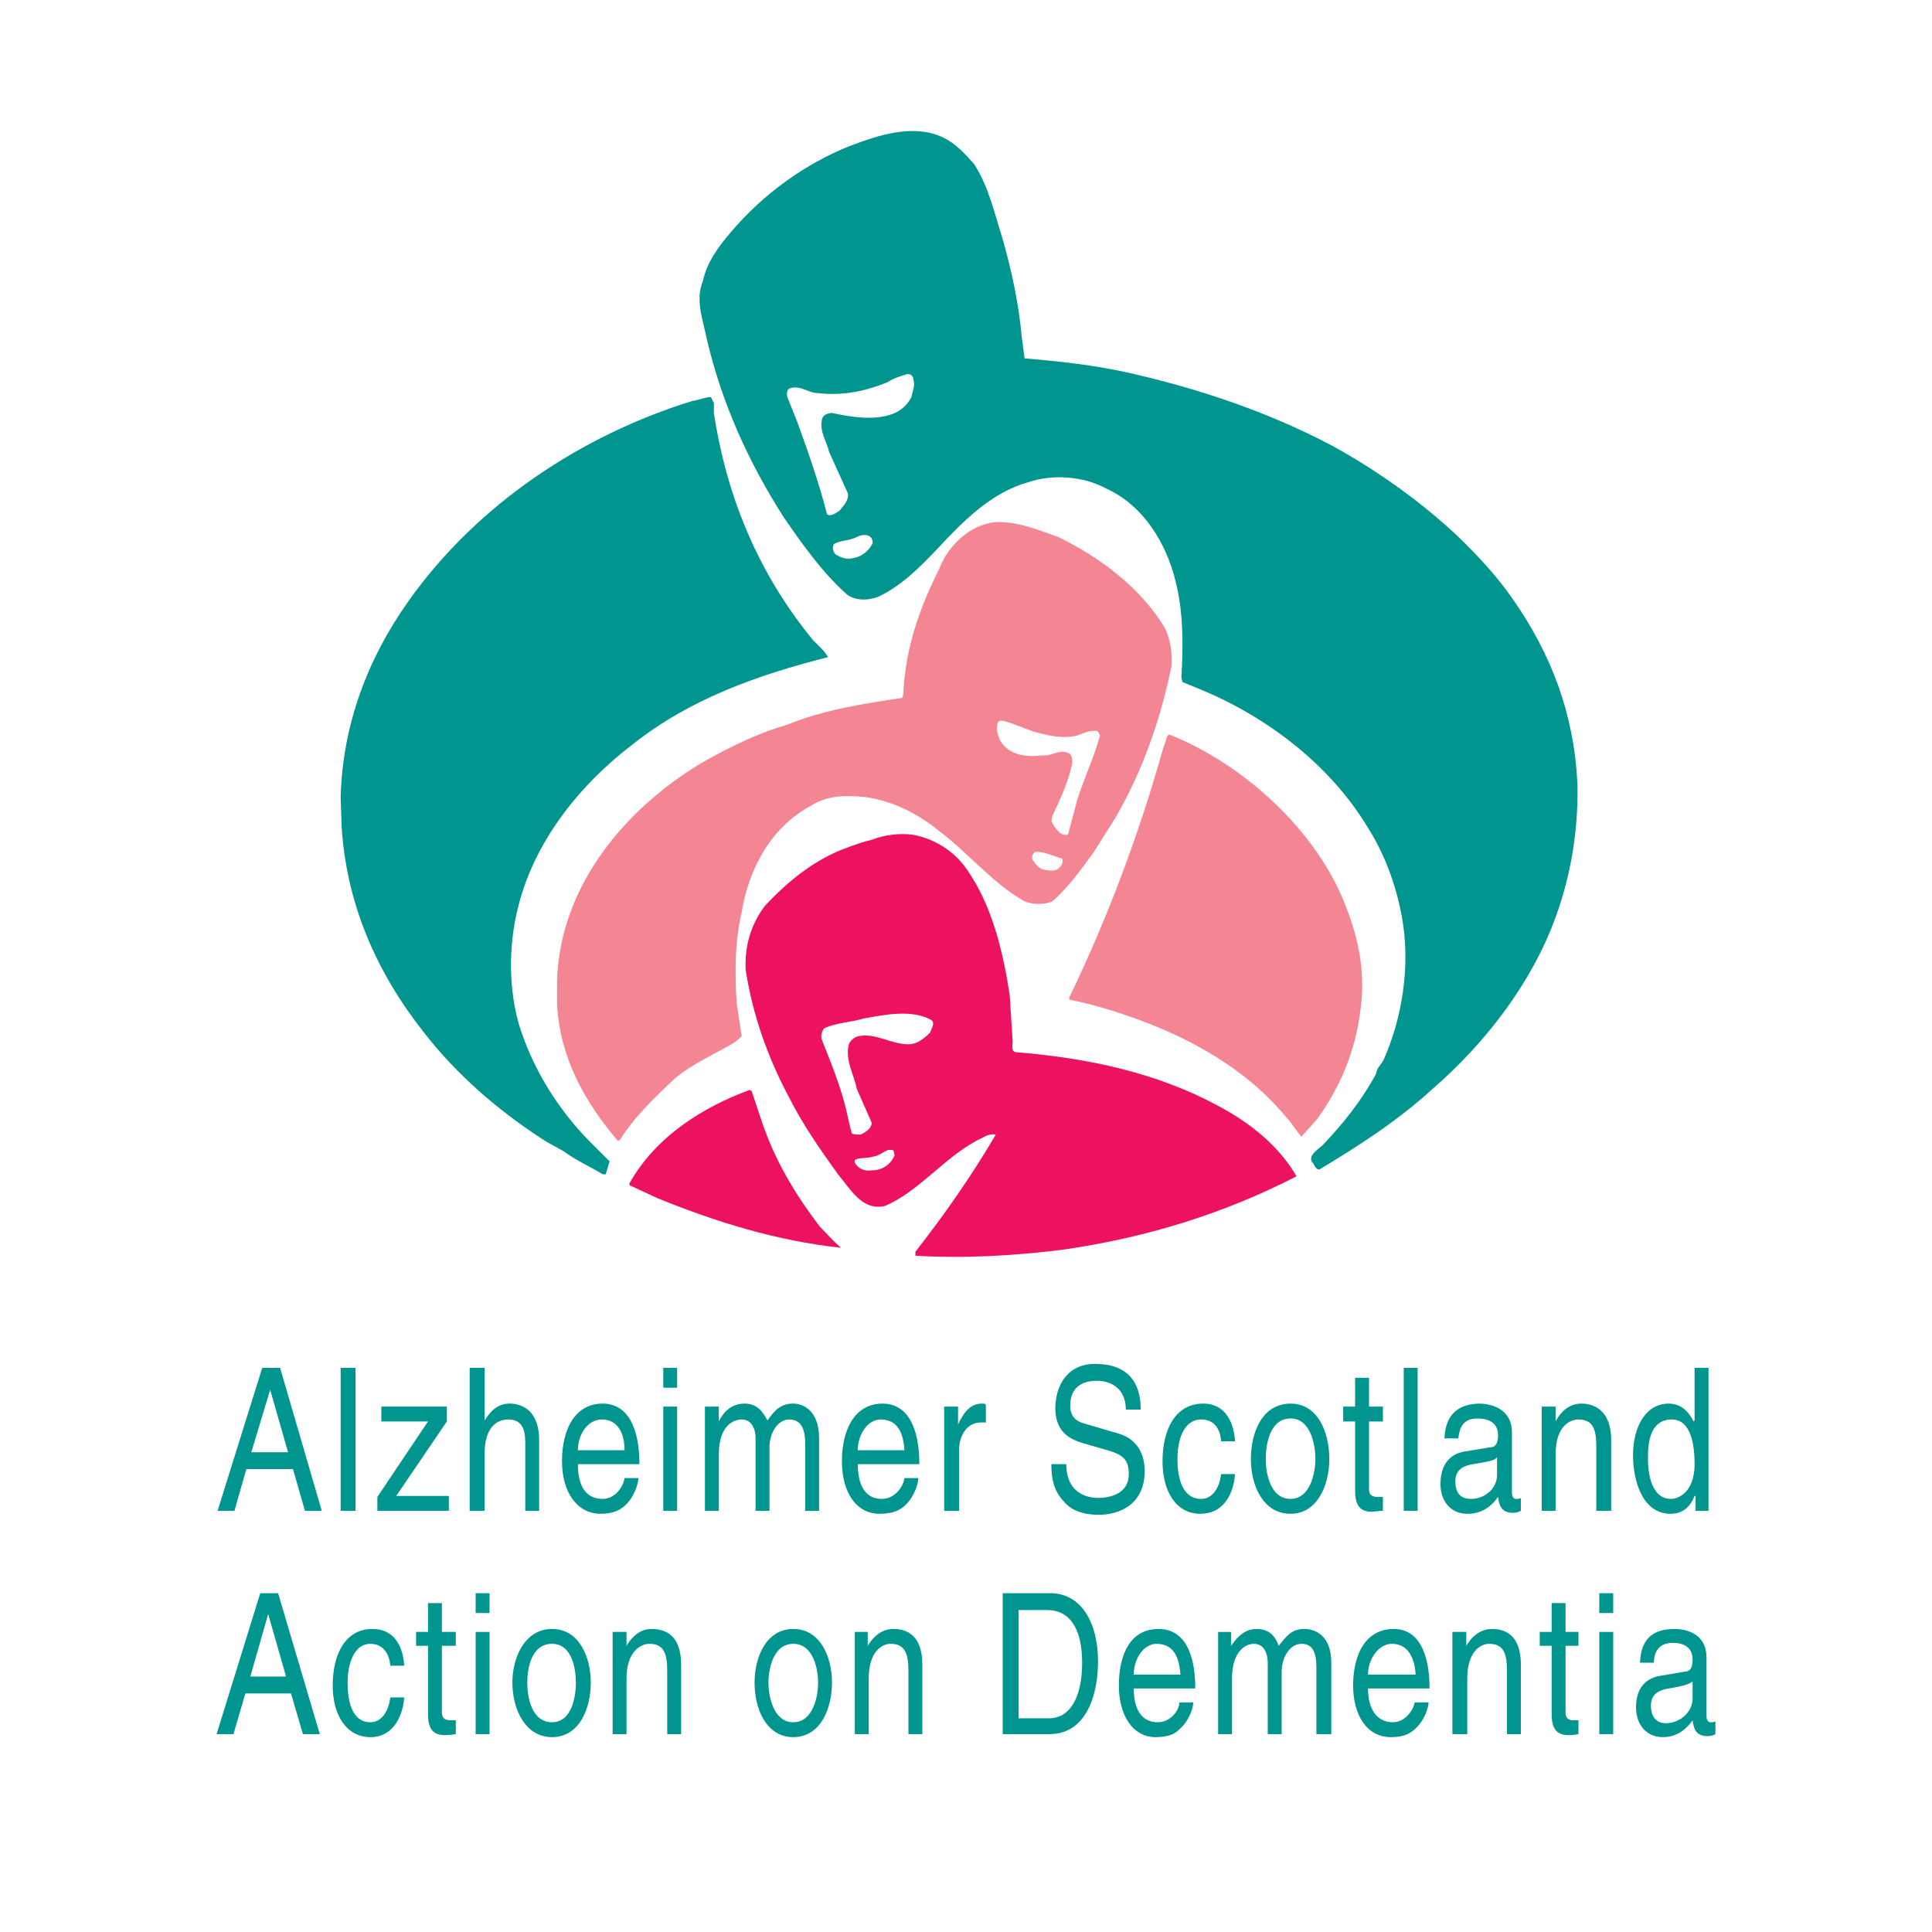 <?xml version="1.0" encoding="utf-8"?>
<!-- Generator: Adobe Illustrator 13.0.0, SVG Export Plug-In . SVG Version: 6.00 Build 14576)  -->
<!DOCTYPE svg PUBLIC "-//W3C//DTD SVG 1.0//EN" "http://www.w3.org/TR/2001/REC-SVG-20010904/DTD/svg10.dtd">
<svg version="1.0" id="Layer_1" xmlns="http://www.w3.org/2000/svg" xmlns:xlink="http://www.w3.org/1999/xlink" x="0px" y="0px"
	 width="192.756px" height="192.756px" viewBox="0 0 192.756 192.756" enable-background="new 0 0 192.756 192.756"
	 xml:space="preserve">
<g>
	<polygon fill-rule="evenodd" clip-rule="evenodd" fill="#FFFFFF" points="0,0 192.756,0 192.756,192.756 0,192.756 0,0 	"/>
	<path fill-rule="evenodd" clip-rule="evenodd" fill="#00958E" d="M29.035,168.957l1.188,4.059h1.684l-4.16-14.062h-1.782
		l-4.357,14.062h1.684l1.188-4.059H29.035L29.035,168.957z M24.975,167.271l1.782-6.238l0,0l1.783,6.238H24.975L24.975,167.271z"/>
	<path fill-rule="evenodd" clip-rule="evenodd" fill="#00958E" d="M40.325,166.184c-0.099-1.783-0.891-3.664-3.169-3.664
		c-2.673,0-3.961,2.475-3.961,5.645c0,2.971,1.386,5.15,3.763,5.15s3.268-2.279,3.367-3.963h-1.386
		c-0.198,1.586-0.99,2.477-1.981,2.477c-1.881,0-2.277-2.18-2.277-3.961c0-1.783,0.594-3.863,2.277-3.863
		c1.188,0,1.882,0.893,1.981,2.18H40.325L40.325,166.184z"/>
	<path fill-rule="evenodd" clip-rule="evenodd" fill="#00958E" d="M45.475,164.203v-1.387h-1.386v-2.873h-1.387v2.873h-1.188v1.387
		h1.188v6.734c0,1.287,0.297,2.178,1.684,2.178c0.099,0,0.495,0,1.089-0.1v-1.385h-0.495c-0.297,0-0.891,0-0.891-0.793v-6.635
		H45.475L45.475,164.203z"/>
	<path fill-rule="evenodd" clip-rule="evenodd" fill="#00958E" d="M47.455,173.016h1.387v-10.199h-1.387V173.016L47.455,173.016z
		 M47.455,160.934h1.387v-1.98h-1.387V160.934L47.455,160.934z"/>
	<path fill-rule="evenodd" clip-rule="evenodd" fill="#00958E" d="M51.12,167.867c0,2.674,1.288,5.447,3.961,5.447
		s3.862-2.773,3.862-5.447c0-2.576-1.188-5.348-3.862-5.348S51.12,165.291,51.12,167.867L51.12,167.867z M52.605,167.867
		c0-1.387,0.396-3.863,2.476-3.863c1.98,0,2.376,2.477,2.376,3.863s-0.396,3.961-2.376,3.961
		C53.001,171.828,52.605,169.254,52.605,167.867L52.605,167.867z"/>
	<path fill-rule="evenodd" clip-rule="evenodd" fill="#00958E" d="M67.955,166.084c0-2.971-1.584-3.564-2.971-3.564
		c-1.387,0-2.179,1.188-2.476,1.684l0,0v-1.387h-1.386v10.199h1.386v-5.545c0-2.773,1.485-3.467,2.278-3.467
		c1.387,0,1.783,0.893,1.783,2.674v6.338h1.386V166.084L67.955,166.084z"/>
	<path fill-rule="evenodd" clip-rule="evenodd" fill="#00958E" d="M75.284,167.867c0,2.674,1.188,5.447,3.862,5.447
		c2.674,0,3.862-2.773,3.862-5.447c0-2.576-1.188-5.348-3.862-5.348C76.472,162.52,75.284,165.291,75.284,167.867L75.284,167.867z
		 M76.67,167.867c0-1.387,0.495-3.863,2.476-3.863c1.981,0,2.476,2.477,2.476,3.863s-0.495,3.961-2.476,3.961
		C77.166,171.828,76.67,169.254,76.67,167.867L76.67,167.867z"/>
	<path fill-rule="evenodd" clip-rule="evenodd" fill="#00958E" d="M92.021,166.084c0-2.971-1.584-3.564-2.873-3.564
		c-1.485,0-2.277,1.188-2.575,1.684l0,0v-1.387h-1.288v10.199h1.387v-5.545c0-2.773,1.386-3.467,2.179-3.467
		c1.386,0,1.783,0.893,1.783,2.674v6.338h1.387V166.084L92.021,166.084z"/>
	<path fill-rule="evenodd" clip-rule="evenodd" fill="#00958E" d="M100.042,173.016h4.655c3.763,0,4.853-4.059,4.853-7.229
		c0-4.061-1.783-6.834-4.754-6.834h-4.754V173.016L100.042,173.016z M101.627,160.637h2.872c2.179,0,3.466,1.783,3.466,5.25
		c0,3.564-1.287,5.545-3.268,5.545h-3.07V160.637L101.627,160.637z"/>
	<path fill-rule="evenodd" clip-rule="evenodd" fill="#00958E" d="M117.671,169.848c0,0.693-0.793,1.98-2.179,1.98
		c-1.585,0-2.377-1.287-2.377-3.367h6.14c0-3.664-1.188-5.941-3.664-5.941c-2.773,0-3.962,2.475-3.962,5.645
		c0,2.971,1.387,5.15,3.665,5.15c1.387,0,1.98-0.396,2.277-0.693c1.09-0.893,1.485-2.279,1.485-2.773H117.671L117.671,169.848z
		 M113.115,167.074c0-1.584,0.99-3.07,2.277-3.07c1.782,0,2.278,1.486,2.377,3.07H113.115L113.115,167.074z"/>
	<path fill-rule="evenodd" clip-rule="evenodd" fill="#00958E" d="M121.532,173.016h1.387v-5.545c0-2.773,1.387-3.467,2.179-3.467
		c1.09,0,1.387,1.09,1.387,1.883v7.129h1.387v-6.238c0-1.387,0.792-2.773,1.98-2.773s1.485,0.99,1.485,2.377v6.635h1.486v-7.129
		c0-2.873-1.783-3.367-2.675-3.367c-1.287,0-1.782,0.693-2.574,1.684c-0.198-0.596-0.693-1.684-2.179-1.684s-2.18,1.188-2.575,1.684
		l0,0v-1.387h-1.288V173.016L121.532,173.016z"/>
	<path fill-rule="evenodd" clip-rule="evenodd" fill="#00958E" d="M141.142,169.848c-0.099,0.693-0.892,1.98-2.179,1.98
		c-1.585,0-2.476-1.287-2.476-3.367h6.14c0-3.664-1.188-5.941-3.565-5.941c-2.772,0-4.06,2.475-4.06,5.645
		c0,2.971,1.387,5.15,3.763,5.15c1.387,0,1.882-0.396,2.278-0.693c1.089-0.893,1.485-2.279,1.485-2.773H141.142L141.142,169.848z
		 M136.487,167.074c0-1.584,1.089-3.07,2.376-3.07c1.685,0,2.278,1.486,2.377,3.07H136.487L136.487,167.074z"/>
	<path fill-rule="evenodd" clip-rule="evenodd" fill="#00958E" d="M151.738,166.084c0-2.971-1.585-3.564-2.872-3.564
		c-1.485,0-2.278,1.188-2.574,1.684l0,0v-1.387h-1.387v10.199h1.485v-5.545c0-2.773,1.387-3.467,2.179-3.467
		c1.387,0,1.782,0.893,1.782,2.674v6.338h1.387V166.084L151.738,166.084z"/>
	<path fill-rule="evenodd" clip-rule="evenodd" fill="#00958E" d="M157.482,164.203v-1.387h-1.287v-2.873h-1.387v2.873h-1.188v1.387
		h1.188v6.734c0,1.287,0.297,2.178,1.684,2.178c0.099,0,0.495,0,0.99-0.1v-1.385h-0.495c-0.198,0-0.792,0-0.792-0.793v-6.635
		H157.482L157.482,164.203z"/>
	<path fill-rule="evenodd" clip-rule="evenodd" fill="#00958E" d="M159.562,173.016h1.387v-10.199h-1.387V173.016L159.562,173.016z
		 M159.562,160.934h1.387v-1.98h-1.387V160.934L159.562,160.934z"/>
	<path fill-rule="evenodd" clip-rule="evenodd" fill="#00958E" d="M165.009,165.887c0-0.793,0.297-1.98,1.882-1.98
		c1.287,0,1.98,0.594,1.98,1.682c0,0.992-0.396,1.189-0.792,1.189l-2.278,0.396c-2.376,0.297-2.574,2.277-2.574,3.168
		c0,1.783,1.089,2.973,2.674,2.973c1.584,0,2.476-0.992,2.971-1.684c0.099,0.791,0.297,1.584,1.485,1.584
		c0.396,0,0.595-0.1,0.792-0.199v-1.287c-0.099,0.1-0.297,0.1-0.495,0.1c-0.197,0-0.396-0.197-0.396-0.594v-5.844
		c0-2.674-2.476-2.871-3.169-2.871c-2.08,0-3.367,0.891-3.467,3.367H165.009L165.009,165.887z M168.871,169.451
		c0,1.387-1.287,2.477-2.674,2.477c-0.99,0-1.485-0.693-1.485-1.783c0-1.287,1.089-1.584,1.782-1.684
		c1.783-0.297,2.08-0.496,2.377-0.693V169.451L168.871,169.451z"/>
	<path fill-rule="evenodd" clip-rule="evenodd" fill="#00958E" d="M29.233,146.574l1.188,4.16h1.684l-4.159-14.262h-1.783
		l-4.456,14.262h1.683l1.188-4.16H29.233L29.233,146.574z M25.073,144.891l1.882-6.238l0,0l1.783,6.238H25.073L25.073,144.891z"/>
	<polygon fill-rule="evenodd" clip-rule="evenodd" fill="#00958E" points="33.987,150.734 35.472,150.734 35.472,136.473 
		33.987,136.473 33.987,150.734 	"/>
	<polygon fill-rule="evenodd" clip-rule="evenodd" fill="#00958E" points="44.583,141.82 44.583,140.336 38.047,140.336 
		38.047,141.82 42.702,141.82 37.651,149.348 37.651,150.734 44.781,150.734 44.781,149.248 39.533,149.248 44.583,141.82 	"/>
	<path fill-rule="evenodd" clip-rule="evenodd" fill="#00958E" d="M53.793,143.703c0-2.971-1.684-3.666-2.971-3.666
		c-1.386,0-2.079,1.09-2.476,1.684l0,0v-5.248h-1.486v14.262h1.486v-5.646c0-2.672,1.188-3.465,2.376-3.465
		c1.288,0,1.684,0.891,1.684,2.277v6.834h1.386V143.703L53.793,143.703z"/>
	<path fill-rule="evenodd" clip-rule="evenodd" fill="#00958E" d="M62.311,147.465c-0.1,0.793-0.892,2.08-2.179,2.08
		c-1.684,0-2.476-1.287-2.476-3.467h6.14c0-3.662-1.188-6.041-3.665-6.041c-2.773,0-4.06,2.576-4.06,5.744
		c0,3.07,1.485,5.25,3.862,5.25c1.288,0,1.882-0.396,2.277-0.693c1.09-0.893,1.486-2.377,1.486-2.873H62.311L62.311,147.465z
		 M57.656,144.693c0-1.586,0.991-3.07,2.376-3.07c1.684,0,2.278,1.484,2.278,3.07H57.656L57.656,144.693z"/>
	<path fill-rule="evenodd" clip-rule="evenodd" fill="#00958E" d="M66.173,150.734h1.386v-10.398h-1.386V150.734L66.173,150.734z
		 M66.173,138.453h1.386v-1.98h-1.386V138.453L66.173,138.453z"/>
	<path fill-rule="evenodd" clip-rule="evenodd" fill="#00958E" d="M70.332,150.734h1.387v-5.646c0-2.871,1.485-3.465,2.278-3.465
		c1.089,0,1.386,1.088,1.386,1.881v7.23h1.387v-6.338c0-1.387,0.792-2.773,1.98-2.773c1.188,0,1.584,0.99,1.584,2.377v6.734h1.387
		v-7.23c0-2.871-1.684-3.467-2.575-3.467c-1.287,0-1.881,0.695-2.575,1.684c-0.297-0.494-0.792-1.684-2.278-1.684
		c-1.584,0-2.278,1.189-2.575,1.783l0,0v-1.484h-1.387V150.734L70.332,150.734z"/>
	<path fill-rule="evenodd" clip-rule="evenodd" fill="#00958E" d="M90.238,147.465c-0.099,0.793-0.891,2.08-2.277,2.08
		c-1.585,0-2.377-1.287-2.377-3.467h6.14c0-3.662-1.188-6.041-3.665-6.041c-2.773,0-4.06,2.576-4.06,5.744
		c0,3.07,1.386,5.25,3.763,5.25c1.386,0,1.98-0.396,2.377-0.693c1.089-0.893,1.485-2.377,1.485-2.873H90.238L90.238,147.465z
		 M85.583,144.693c0-1.586,0.99-3.07,2.278-3.07c1.782,0,2.278,1.484,2.376,3.07H85.583L85.583,144.693z"/>
	<path fill-rule="evenodd" clip-rule="evenodd" fill="#00958E" d="M95.685,144.693c0-1.486,0.792-2.773,2.178-2.773h0.496v-1.783
		c-0.1-0.1-0.198-0.1-0.396-0.1c-1.09,0-1.783,0.793-2.377,2.08l0,0v-1.781H94.2v10.398h1.485V144.693L95.685,144.693z"/>
	<path fill-rule="evenodd" clip-rule="evenodd" fill="#00958E" d="M113.808,140.633c0-1.586-0.396-4.557-4.555-4.557
		c-2.773,0-3.962,2.18-3.962,4.457c0,2.477,1.684,3.07,2.476,3.367l2.377,0.693c1.882,0.494,2.477,0.99,2.477,2.477
		c0,1.98-1.882,2.375-3.07,2.375c-1.485,0-3.169-0.791-3.169-3.367h-1.486c0,1.387,0.198,2.576,1.189,3.666
		c0.495,0.594,1.386,1.385,3.564,1.385c1.98,0,4.556-0.988,4.556-4.355c0-2.18-1.188-3.369-2.674-3.764l-3.367-0.99
		c-0.693-0.199-1.387-0.596-1.387-1.783c0-2.18,1.684-2.477,2.674-2.477c1.288,0,2.872,0.693,2.872,2.873H113.808L113.808,140.633z"
		/>
	<path fill-rule="evenodd" clip-rule="evenodd" fill="#00958E" d="M123.216,143.801c-0.099-1.781-0.891-3.764-3.169-3.764
		c-2.772,0-4.06,2.576-4.06,5.744c0,3.07,1.386,5.25,3.763,5.25c2.575,0,3.367-2.377,3.466-3.961h-1.386
		c-0.198,1.584-0.99,2.475-1.98,2.475c-1.981,0-2.377-2.277-2.377-3.961c0-1.881,0.594-3.961,2.377-3.961
		c1.188,0,1.882,0.793,1.98,2.178H123.216L123.216,143.801z"/>
	<path fill-rule="evenodd" clip-rule="evenodd" fill="#00958E" d="M124.801,145.584c0,2.574,1.188,5.447,3.962,5.447
		c2.674,0,3.862-2.873,3.862-5.447c0-2.773-1.188-5.547-3.862-5.547C125.989,140.037,124.801,142.811,124.801,145.584
		L124.801,145.584z M126.286,145.584c0-1.486,0.396-4.061,2.477-4.061c1.98,0,2.476,2.574,2.476,4.061
		c0,1.287-0.495,3.961-2.476,3.961C126.683,149.545,126.286,146.871,126.286,145.584L126.286,145.584z"/>
	<path fill-rule="evenodd" clip-rule="evenodd" fill="#00958E" d="M137.973,141.82v-1.484h-1.387v-2.873h-1.387v2.873h-1.188v1.484
		h1.188v6.834c0,1.287,0.298,2.178,1.684,2.178c0.198,0,0.595-0.098,1.09-0.098v-1.387h-0.495c-0.297,0-0.892,0-0.892-0.793v-6.734
		H137.973L137.973,141.82z"/>
	<polygon fill-rule="evenodd" clip-rule="evenodd" fill="#00958E" points="140.053,150.734 141.438,150.734 141.438,136.473 
		140.053,136.473 140.053,150.734 	"/>
	<path fill-rule="evenodd" clip-rule="evenodd" fill="#00958E" d="M145.499,143.504c0.099-0.793,0.298-1.98,1.882-1.98
		c1.387,0,2.08,0.594,2.08,1.684c0,0.99-0.396,1.189-0.793,1.189l-2.376,0.395c-2.378,0.297-2.575,2.377-2.575,3.27
		c0,1.781,1.089,2.971,2.674,2.971c1.684,0,2.575-0.99,3.07-1.684c0.099,0.793,0.297,1.584,1.485,1.584
		c0.396,0,0.594-0.1,0.792-0.197v-1.289c-0.1,0.1-0.297,0.1-0.495,0.1s-0.396-0.197-0.396-0.594v-6.041
		c0-2.574-2.476-2.873-3.169-2.873c-2.08,0-3.466,0.99-3.565,3.467H145.499L145.499,143.504z M149.361,147.168
		c0,1.387-1.287,2.377-2.574,2.377c-1.09,0-1.585-0.594-1.585-1.783c0-1.287,1.09-1.584,1.782-1.684
		c1.783-0.297,2.179-0.395,2.377-0.691V147.168L149.361,147.168z"/>
	<path fill-rule="evenodd" clip-rule="evenodd" fill="#00958E" d="M160.75,143.703c0-2.971-1.684-3.666-2.971-3.666
		c-1.485,0-2.278,1.189-2.575,1.783l0,0v-1.484h-1.386v10.398h1.386v-5.646c0-2.871,1.486-3.465,2.278-3.465
		c1.387,0,1.782,0.891,1.782,2.674v6.438h1.485V143.703L160.75,143.703z"/>
	<path fill-rule="evenodd" clip-rule="evenodd" fill="#00958E" d="M170.456,136.473h-1.387v5.248l-0.1,0.1
		c-0.297-0.594-0.99-1.783-2.476-1.783c-2.277,0-3.564,2.279-3.564,5.15c0,2.477,0.891,5.844,3.763,5.844
		c0.792,0,1.782-0.297,2.377-1.783h0.099v1.486h1.288V136.473L170.456,136.473z M164.415,145.484c0-1.287,0.099-3.861,2.376-3.861
		c1.981,0,2.278,2.674,2.278,4.455c0,2.676-1.485,3.467-2.377,3.467C165.108,149.545,164.415,147.762,164.415,145.484
		L164.415,145.484z"/>
	<path fill-rule="evenodd" clip-rule="evenodd" fill="#00958E" d="M87.069,54.176c-0.297,0.693-1.089,1.386-1.882,1.485
		c-0.693,0.198-1.287,0-1.881-0.396c-0.198-0.297-0.297-0.694-0.099-0.991c0.693-0.396,1.486-0.297,2.278-0.693
		C85.979,53.284,87.069,53.185,87.069,54.176L87.069,54.176z M71.224,40.211v0.991c1.287,8.417,4.457,16.043,9.903,22.678
		c0.495,0.496,1.089,0.991,1.485,1.684c-7.031,1.783-13.766,4.16-19.51,8.715c-5.447,4.16-9.804,9.804-11.389,16.143
		c-1.09,4.159-0.991,9.211,0.495,13.072c1.485,4.061,3.961,7.824,7.13,10.895l1.486,1.484l-0.396,1.289h-0.297
		c-1.287-0.793-2.674-1.387-3.862-2.279l-1.782-0.99c-4.655-2.971-8.914-6.635-12.28-10.992c-4.655-5.942-7.626-12.677-8.121-20.401
		l-0.099-2.971c0.198-7.229,2.673-13.766,6.734-19.51c6.933-9.805,17.431-16.638,28.324-20.005c0.694-0.099,1.288-0.396,1.882-0.396
		L71.224,40.211L71.224,40.211z M91.129,37.835c0.198,0.693-0.099,1.188-0.198,1.783c-0.396,0.792-1.089,1.386-1.881,1.683
		c-1.882,0.693-4.16,0.297-6.042-0.099c-0.396,0-0.891,0.198-0.99,0.594c-0.297,1.287,0.495,2.277,0.693,3.268l1.881,4.159
		c0.1,0.693-0.396,1.188-0.792,1.684c-0.396,0.297-0.693,0.495-1.089,0.495l-0.198-0.099c-0.792-3.07-1.881-6.239-2.971-9.21
		l-0.99-2.476c-0.099-0.496,0-0.792,0.297-0.892c1.089-0.297,1.783,0.495,2.773,0.495c2.476,0.297,4.753-0.198,6.932-1.089
		c0.594-0.396,1.288-0.594,1.882-0.792C90.931,37.241,91.129,37.637,91.129,37.835L91.129,37.835z M97.17,16.344
		c1.486,2.278,2.08,5.051,2.872,7.526c0.892,3.169,1.585,6.339,1.882,9.607l0.297,2.277c3.565,0.297,7.131,0.693,10.597,1.486
		c6.933,1.584,13.667,3.862,19.906,7.13c4.357,2.376,8.616,5.348,12.379,8.814c1.783,1.684,3.665,3.664,5.15,5.645
		c3.961,5.349,6.438,11.191,7.031,17.926l0.099,1.485c0.1,4.655-0.692,9.21-2.179,13.271c-2.376,6.536-6.933,12.479-12.28,17.133
		c-3.466,3.168-7.328,5.645-11.092,7.922c-0.495,0.396-0.692-0.396-0.891-0.594c-0.495-0.594,0.495-1.287,0.99-1.684
		c2.079-2.178,3.961-4.555,5.348-7.131c0.099-0.693,0.595-0.99,0.792-1.484c1.882-4.26,2.674-9.508,1.783-14.261
		c-0.595-3.169-1.684-6.141-3.367-8.814c-3.862-6.437-10.3-11.19-16.836-13.865l-1.684-0.693l-0.1-0.495
		c0.198-3.169,0.198-6.536-0.594-9.606c-0.892-3.664-3.169-7.526-6.933-9.21c-2.179-1.188-5.249-1.485-7.823-0.594
		c-3.565,0.99-6.438,3.862-8.914,6.536c-1.881,1.98-3.664,3.764-5.942,4.853c-0.99,0.396-2.476,0.495-3.367-0.396
		c-2.377-2.179-4.258-4.853-6.041-7.428c-3.565-5.546-6.239-11.488-7.725-17.826c-0.396-1.981-1.188-3.961-0.396-5.843
		c0.396-1.882,1.584-3.466,2.773-4.853c3.268-3.862,7.427-6.833,11.884-8.616c2.872-1.089,6.438-2.278,9.409-0.792
		C95.388,14.364,96.279,15.354,97.17,16.344L97.17,16.344z"/>
	<path fill-rule="evenodd" clip-rule="evenodd" fill="#F48593" d="M105.984,85.668c0.1,0.297,0,0.693-0.396,0.99
		c-0.297,0.297-1.089,0.198-1.485,0.099c-0.495-0.099-0.891-0.693-1.089-0.991c-0.1-0.297,0-0.594,0.297-0.792
		C104.301,84.975,105.192,85.47,105.984,85.668L105.984,85.668z M134.309,90.521c1.287,3.268,1.98,6.833,1.386,10.497
		c-0.495,3.863-1.98,7.43-4.258,10.598l-1.585,1.783c-0.495-0.496-0.892-1.287-1.485-1.883c-3.565-4.357-8.418-7.229-13.271-9.209
		c-2.773-1.09-5.447-1.98-8.418-2.576v-0.197c3.862-8.022,6.933-16.242,9.31-24.66l0.495-1.485l0.198-0.1
		C124.107,76.26,131.437,82.896,134.309,90.521L134.309,90.521z M103.112,72.992c1.486,0.396,3.367,0.891,4.853,0.198
		c0.495-0.198,1.188-0.396,1.585-0.198l0.198,0.396c-0.595,2.179-1.585,4.258-2.278,6.437l-0.891,3.367
		c-0.1,0.198-0.495,0.099-0.693,0c-0.396-0.297-0.793-0.792-0.991-1.288l0.1-0.495c0.792-1.684,1.585-3.367,1.98-5.249
		c0-0.396,0-0.792-0.297-0.99c-0.99-0.496-1.684,0.296-2.674,0.198c-1.585,0.198-3.269,0-4.159-1.386
		c-0.298-0.594-0.495-1.188-0.298-1.882c0.198-0.396,0.793-0.099,1.188,0L103.112,72.992L103.112,72.992z M105.588,53.581
		c4.061,1.981,8.121,4.952,10.598,9.012c0.594,1.188,0.792,2.575,0.692,3.862c-1.089,5.348-2.871,10.398-5.546,15.053l-2.179,3.466
		c-1.287,1.783-2.574,3.565-4.159,4.952c-0.892,0.396-2.08,0.297-2.773,0c-3.169-1.782-5.545-4.754-8.417-6.932
		c-2.179-1.783-4.655-3.07-7.428-3.466c-1.881-0.198-3.763-0.198-5.348,0.792c-4.159,2.179-6.338,6.438-7.031,10.696
		c-0.693,2.971-0.693,6.14-0.495,9.111l0.495,3.268l-0.693,0.596c-1.98,1.188-4.159,2.078-6.042,3.664
		c-2.079,1.98-4.06,3.861-5.446,6.139h-0.198c-3.367-3.961-5.744-8.318-6.041-13.566V98.84c-0.198-9.903,6.635-18.222,14.855-22.976
		c2.674-1.485,5.348-2.773,8.121-3.565c3.664-1.486,7.526-2.08,11.488-2.674l0.099-0.594c0.198-4.457,1.683-8.517,3.565-12.28
		c0.891-2.278,2.971-4.358,5.545-4.655C101.528,51.997,103.607,52.888,105.588,53.581L105.588,53.581z"/>
	<path fill-rule="evenodd" clip-rule="evenodd" fill="#ED1261" d="M89.248,115.279c-0.396,0.891-1.188,1.486-2.278,1.486
		c-0.693,0.098-1.188-0.1-1.584-0.596c-0.099-0.098-0.198-0.395,0-0.494c0.495-0.199,1.288-0.1,1.783-0.297
		c0.792-0.1,1.288-0.893,1.98-0.594L89.248,115.279L89.248,115.279z M75.977,111.812c1.288,3.863,3.268,7.23,5.843,10.598
		c0.693,0.693,1.287,1.387,2.08,2.08c-6.437-0.693-12.479-2.576-18.321-4.953l-2.773-1.287v-0.197
		c2.674-4.754,7.428-7.627,11.983-9.311l0.198,0.1L75.977,111.812L75.977,111.812z M92.813,101.711c0.594,0.299,0.099,0.893,0,1.289
		c-0.594,0.594-1.287,1.188-2.179,1.188c-1.783,0-3.268-1.188-5.051-0.793c-0.396,0.1-0.792,0.496-0.891,0.793
		c-0.396,1.584,0.495,2.971,0.792,4.457l1.485,3.367c0,0.594-0.693,0.99-1.089,1.188c-0.297,0-0.594,0-0.891-0.098
		c-0.297-1.09-0.495-2.18-0.792-3.27c-0.594-2.08-1.386-4.061-2.179-6.041c-0.198-0.494,0-0.891,0.198-1.188
		c1.287-0.594,2.674-0.594,3.961-0.99C88.356,101.217,90.931,100.721,92.813,101.711L92.813,101.711z M91.129,83.292
		c2.08,0.396,4.061,1.584,5.348,3.466c2.476,3.565,3.565,8.021,4.258,12.479l0.298,4.654c0,0.396-0.198,1.09,0.396,1.09
		c7.229,0.594,14.063,2.08,20.104,5.348c3.17,1.684,6.042,3.961,7.824,7.031c-7.328,3.764-15.054,6.141-23.372,7.328
		c-4.754,0.594-9.804,0.891-14.657,0.594v-0.395c2.873-3.666,5.646-7.627,8.022-11.688c-0.495-0.098-0.99,0.1-1.288,0.297
		c-3.664,1.684-6.239,5.35-9.804,6.834c-2.278,0.496-3.466-1.783-4.655-3.168c-1.782-2.477-3.565-5.051-4.853-7.627
		c-2.179-4.061-3.664-8.318-4.357-12.775c-0.099-2.376,0.495-4.456,1.881-6.338c2.377-2.575,5.15-4.753,8.22-5.843
		c0.792-0.297,1.584-0.594,2.476-0.792C88.257,83.292,89.743,83.093,91.129,83.292L91.129,83.292z"/>
</g>
</svg>
